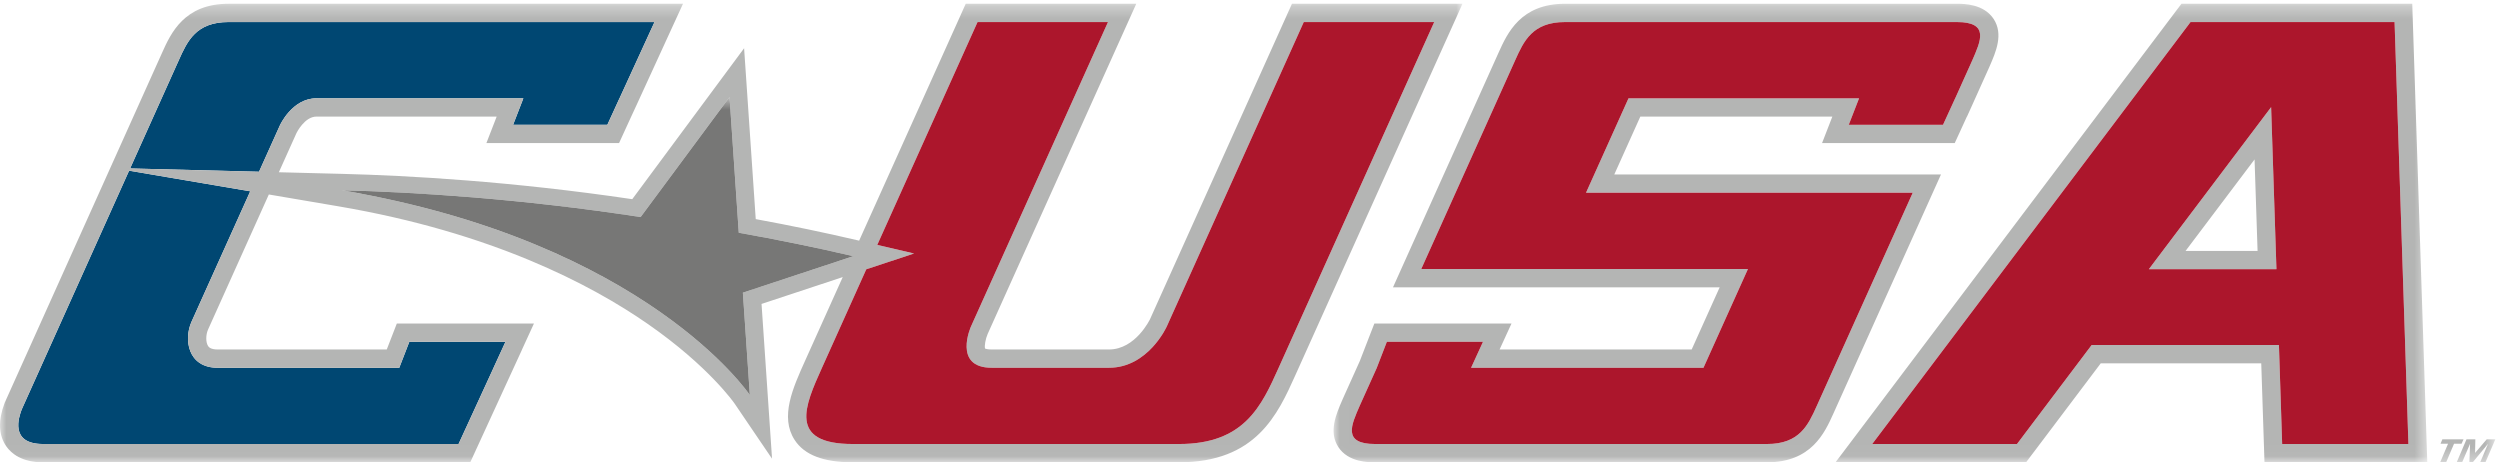 <?xml version="1.0" encoding="UTF-8"?>
<svg width="200px" height="37px" viewBox="0 0 200 37" version="1.1" xmlns="http://www.w3.org/2000/svg" xmlns:xlink="http://www.w3.org/1999/xlink">
    <!-- Generator: Sketch 63.1 (92452) - https://sketch.com -->
    <title>logo_main</title>
    <desc>Created with Sketch.</desc>
    <defs>
        <polygon id="path-1" points="0.02 0.301 87.516 0.301 87.516 36.964 0.02 36.964"></polygon>
        <polygon id="path-3" points="0 0.301 116.999 0.301 116.999 36.964 0 36.964"></polygon>
        <polygon id="path-5" points="0.081 0.488 172.353 0.488 172.353 29.685 0.081 29.685"></polygon>
    </defs>
    <g id="exports" stroke="none" stroke-width="1" fill="none" fill-rule="evenodd">
        <g id="3" transform="translate(-252, -42)">
            <g id="headertop">
                <g id="logo/primary" transform="translate(252, 40)">
                    <g id="C-USA-PMS-Flat" transform="translate(0, 2)">
                        <g id="Group-5" transform="translate(106.667, 0)">
                            <mask id="mask-2" fill="white">
                                <use xlink:href="#path-1"></use>
                            </mask>
                            <g id="Clip-2"></g>
                            <path d="M84.899,1.764 L86.006,35.522 L75.907,35.522 L75.648,27.602 L60.665,27.602 L54.692,35.522 L43.109,35.522 L68.576,1.764 L84.899,1.764 Z M40.173,36.985 L55.419,36.985 L55.858,36.403 L61.393,29.065 L74.233,29.065 L74.492,36.985 L87.516,36.985 L86.313,0.301 L67.848,0.301 L67.41,0.883 L40.173,36.985 L40.173,36.985 Z" id="Fill-1" fill="#B4B5B4" mask="url(#mask-2)"></path>
                            <path d="M68.176,20.075 L73.698,12.754 L73.939,20.075 L68.176,20.075 Z M75.449,21.537 L75.023,8.57 L65.241,21.537 L75.449,21.537 L75.449,21.537 Z" id="Fill-3" fill="#B4B5B4" mask="url(#mask-2)"></path>
                            <path d="M18.533,1.765 L49.886,1.765 C52.513,1.765 51.785,3.286 51.121,4.815 L49.75,7.866 L49.746,7.866 L48.775,9.983 L41.234,9.983 L42.057,7.866 L23.615,7.866 L20.214,15.421 L46.351,15.421 L38.676,32.471 C37.99,33.997 37.304,35.521 34.695,35.521 L3.343,35.521 C0.713,35.521 1.443,34.001 2.106,32.471 L3.468,29.447 L4.282,27.345 L11.973,27.345 L11.02,29.422 L29.612,29.422 L33.168,21.52 L7.033,21.52 L14.55,4.815 C15.238,3.291 15.924,1.765 18.533,1.765 Z M4.773,22.984 L30.907,22.984 L28.667,27.959 L13.3,27.959 L13.301,27.956 L14.253,25.882 L3.282,25.882 L2.919,26.815 L2.119,28.88 L0.773,31.872 L0.715,32.006 C0.22,33.14 -0.393,34.553 0.403,35.77 C1.199,36.984 2.812,36.984 3.343,36.984 L34.695,36.984 C38.247,36.984 39.307,34.632 40.008,33.074 L48.612,13.957 L22.476,13.957 L24.559,9.328 L39.92,9.328 L39.872,9.453 L39.098,11.446 L49.712,11.446 L50.104,10.594 L50.684,9.328 L50.692,9.328 L51.083,8.465 L52.454,5.415 L52.51,5.288 C53.005,4.151 53.621,2.736 52.825,1.518 C52.029,0.302 50.417,0.302 49.886,0.302 L18.533,0.302 C14.982,0.302 13.922,2.654 13.22,4.21 L4.773,22.984 L4.773,22.984 Z" id="Fill-4" fill="#B4B5B4" mask="url(#mask-2)"></path>
                        </g>
                        <path d="M10.408,13.476 L20.722,13.739 L22.387,10.041 C22.387,10.041 23.36,7.864 25.316,7.864 L41.869,7.864 L41.048,9.983 L48.588,9.983 L49.559,7.864 L49.563,7.864 L52.36,1.764 L18.285,1.764 C15.676,1.764 14.99,3.291 14.304,4.814 L10.408,13.476" id="Fill-6" fill="#004772"></path>
                        <g id="Group-10">
                            <mask id="mask-4" fill="white">
                                <use xlink:href="#path-3"></use>
                            </mask>
                            <g id="Clip-8"></g>
                            <path d="M10.327,13.655 L1.736,32.758 C1.524,33.319 0.727,35.521 3.447,35.521 L36.684,35.521 L39.487,29.422 L39.484,29.422 L40.437,27.345 L32.746,27.345 L31.941,29.422 L17.416,29.422 C14.988,29.422 14.706,27.119 15.313,25.758 L20.018,15.305 L10.327,13.655" id="Fill-7" fill="#004772" mask="url(#mask-4)"></path>
                            <path d="M88.639,1.764 L77.677,26.122 C77.677,26.122 76.195,29.422 79.336,29.422 L88.713,29.422 C91.856,29.422 93.34,26.122 93.34,26.122 L104.302,1.764 L114.737,1.764 L102.292,29.422 C100.921,32.471 99.558,35.521 94.328,35.521 L68.23,35.521 C63.018,35.521 64.384,32.471 65.758,29.422 L69.302,21.544 L73.124,20.281 L70.181,19.592 L78.203,1.764 L88.639,1.764 Z M58.362,7.766 L59.101,18.618 C62.153,19.162 65.224,19.784 68.261,20.495 L59.429,23.414 L59.987,31.602 C59.987,31.602 51.782,19.379 27.353,15.22 C33.202,15.37 41.582,15.882 51.249,17.364 L58.362,7.766 Z M15.313,25.758 C14.706,27.119 14.988,29.422 17.416,29.422 L31.941,29.422 L32.746,27.345 L40.437,27.345 L39.484,29.422 L39.487,29.422 L36.684,35.521 L3.447,35.521 C0.727,35.521 1.524,33.319 1.736,32.758 L10.327,13.655 L20.018,15.305 L15.313,25.758 Z M18.285,1.764 L52.36,1.764 L49.563,7.864 L49.559,7.864 L48.588,9.983 L41.048,9.983 L41.869,7.864 L25.316,7.864 C23.36,7.864 22.387,10.041 22.387,10.041 L20.722,13.739 L10.408,13.476 L14.304,4.814 C14.99,3.291 15.676,1.764 18.285,1.764 Z M3.447,36.984 L37.621,36.984 L38.012,36.133 L41.767,27.959 L41.764,27.959 L41.765,27.956 L42.716,25.882 L31.746,25.882 L30.941,27.959 L17.416,27.959 C16.827,27.959 16.691,27.748 16.646,27.68 C16.453,27.382 16.455,26.788 16.648,26.355 L21.507,15.558 L27.093,16.509 C39.345,18.595 47.307,22.777 51.828,25.919 C56.721,29.316 58.751,32.263 58.771,32.291 L61.764,36.699 L60.923,24.314 L67.419,22.167 L64.425,28.821 C63.421,31.05 62.383,33.355 63.567,35.189 C64.347,36.397 65.872,36.984 68.23,36.984 L94.328,36.984 C100.493,36.984 102.227,33.131 103.619,30.037 L116.999,0.301 L103.357,0.301 L102.968,1.163 L92.008,25.521 C92,25.538 90.852,27.959 88.713,27.959 L79.336,27.959 C79.01,27.959 78.857,27.906 78.805,27.883 C78.741,27.681 78.841,27.112 79.014,26.714 L90.901,0.301 L77.259,0.301 L68.73,19.253 L68.615,19.225 C66.005,18.615 63.267,18.044 60.459,17.529 L59.528,3.859 L50.58,15.934 C40.968,14.509 32.7,14.045 27.393,13.91 L22.308,13.78 L23.72,10.642 C23.723,10.635 24.361,9.327 25.316,9.327 L39.733,9.327 L39.685,9.453 L38.912,11.446 L49.525,11.446 L50.497,9.327 L50.892,8.475 L54.639,0.301 L18.285,0.301 C14.734,0.301 13.673,2.654 12.972,4.21 L0.404,32.158 L0.385,32.197 L0.37,32.238 C-0.162,33.638 -0.12,34.799 0.495,35.693 C0.901,36.282 1.742,36.984 3.447,36.984 L3.447,36.984 Z" id="Fill-9" fill="#B4B5B4" mask="url(#mask-4)"></path>
                        </g>
                        <path d="M182.116,21.537 L171.907,21.537 L181.69,8.57 L182.116,21.537 Z M161.358,35.522 L167.332,27.602 L182.315,27.602 L182.573,35.522 L192.673,35.522 L191.565,1.764 L175.243,1.764 L149.776,35.522 L161.358,35.522 L161.358,35.522 Z" id="Fill-11" fill="#AC162C"></path>
                        <path d="M113.7,21.52 L139.835,21.52 L136.278,29.422 L117.687,29.422 L118.639,27.345 L110.948,27.345 L110.135,29.447 L108.773,32.471 C108.11,34.001 107.379,35.521 110.01,35.521 L141.361,35.521 C143.97,35.521 144.656,33.997 145.343,32.471 L153.018,15.421 L126.881,15.421 L130.281,7.866 L148.724,7.866 L147.901,9.983 L155.442,9.983 L156.413,7.866 L156.416,7.866 L157.788,4.815 C158.452,3.286 159.18,1.765 156.553,1.765 L125.2,1.765 C122.59,1.765 121.904,3.291 121.217,4.815 L113.7,21.52" id="Fill-12" fill="#AC162C"></path>
                        <path d="M73.124,20.281 L69.302,21.544 L65.758,29.422 C64.384,32.471 63.018,35.521 68.23,35.521 L94.328,35.521 C99.558,35.521 100.921,32.471 102.292,29.422 L114.737,1.764 L104.302,1.764 L93.34,26.122 C93.34,26.122 91.856,29.422 88.713,29.422 L79.336,29.422 C76.195,29.422 77.677,26.122 77.677,26.122 L88.639,1.764 L78.203,1.764 L70.181,19.592 L73.124,20.281" id="Fill-13" fill="#AC162C"></path>
                        <g id="Group-18" transform="translate(27.273, 7.279)">
                            <mask id="mask-6" fill="white">
                                <use xlink:href="#path-5"></use>
                            </mask>
                            <g id="Clip-15"></g>
                            <path d="M32.714,24.324 L32.156,16.136 L40.988,13.216 C37.952,12.505 34.88,11.883 31.828,11.34 L31.089,0.488 L23.976,10.085 C14.31,8.603 5.929,8.091 0.081,7.942 C24.51,12.1 32.714,24.324 32.714,24.324" id="Fill-14" fill="#777776" mask="url(#mask-6)"></path>
                            <polyline id="Fill-16" fill="#B4B5B4" mask="url(#mask-6)" points="171.665 27.866 170.732 28.957 170.755 27.866 170.047 27.866 169.257 29.721 169.691 29.721 170.334 28.221 170.278 29.721 170.532 29.721 171.772 28.221 171.134 29.721 171.557 29.721 172.353 27.866 171.665 27.866"></polyline>
                            <polyline id="Fill-17" fill="#B4B5B4" mask="url(#mask-6)" points="169.809 27.866 168.116 27.866 167.969 28.221 168.571 28.221 167.934 29.721 168.412 29.721 169.05 28.221 169.652 28.221 169.809 27.866"></polyline>
                        </g>
                    </g>
                </g>
            </g>
        </g>
    </g>
</svg>
